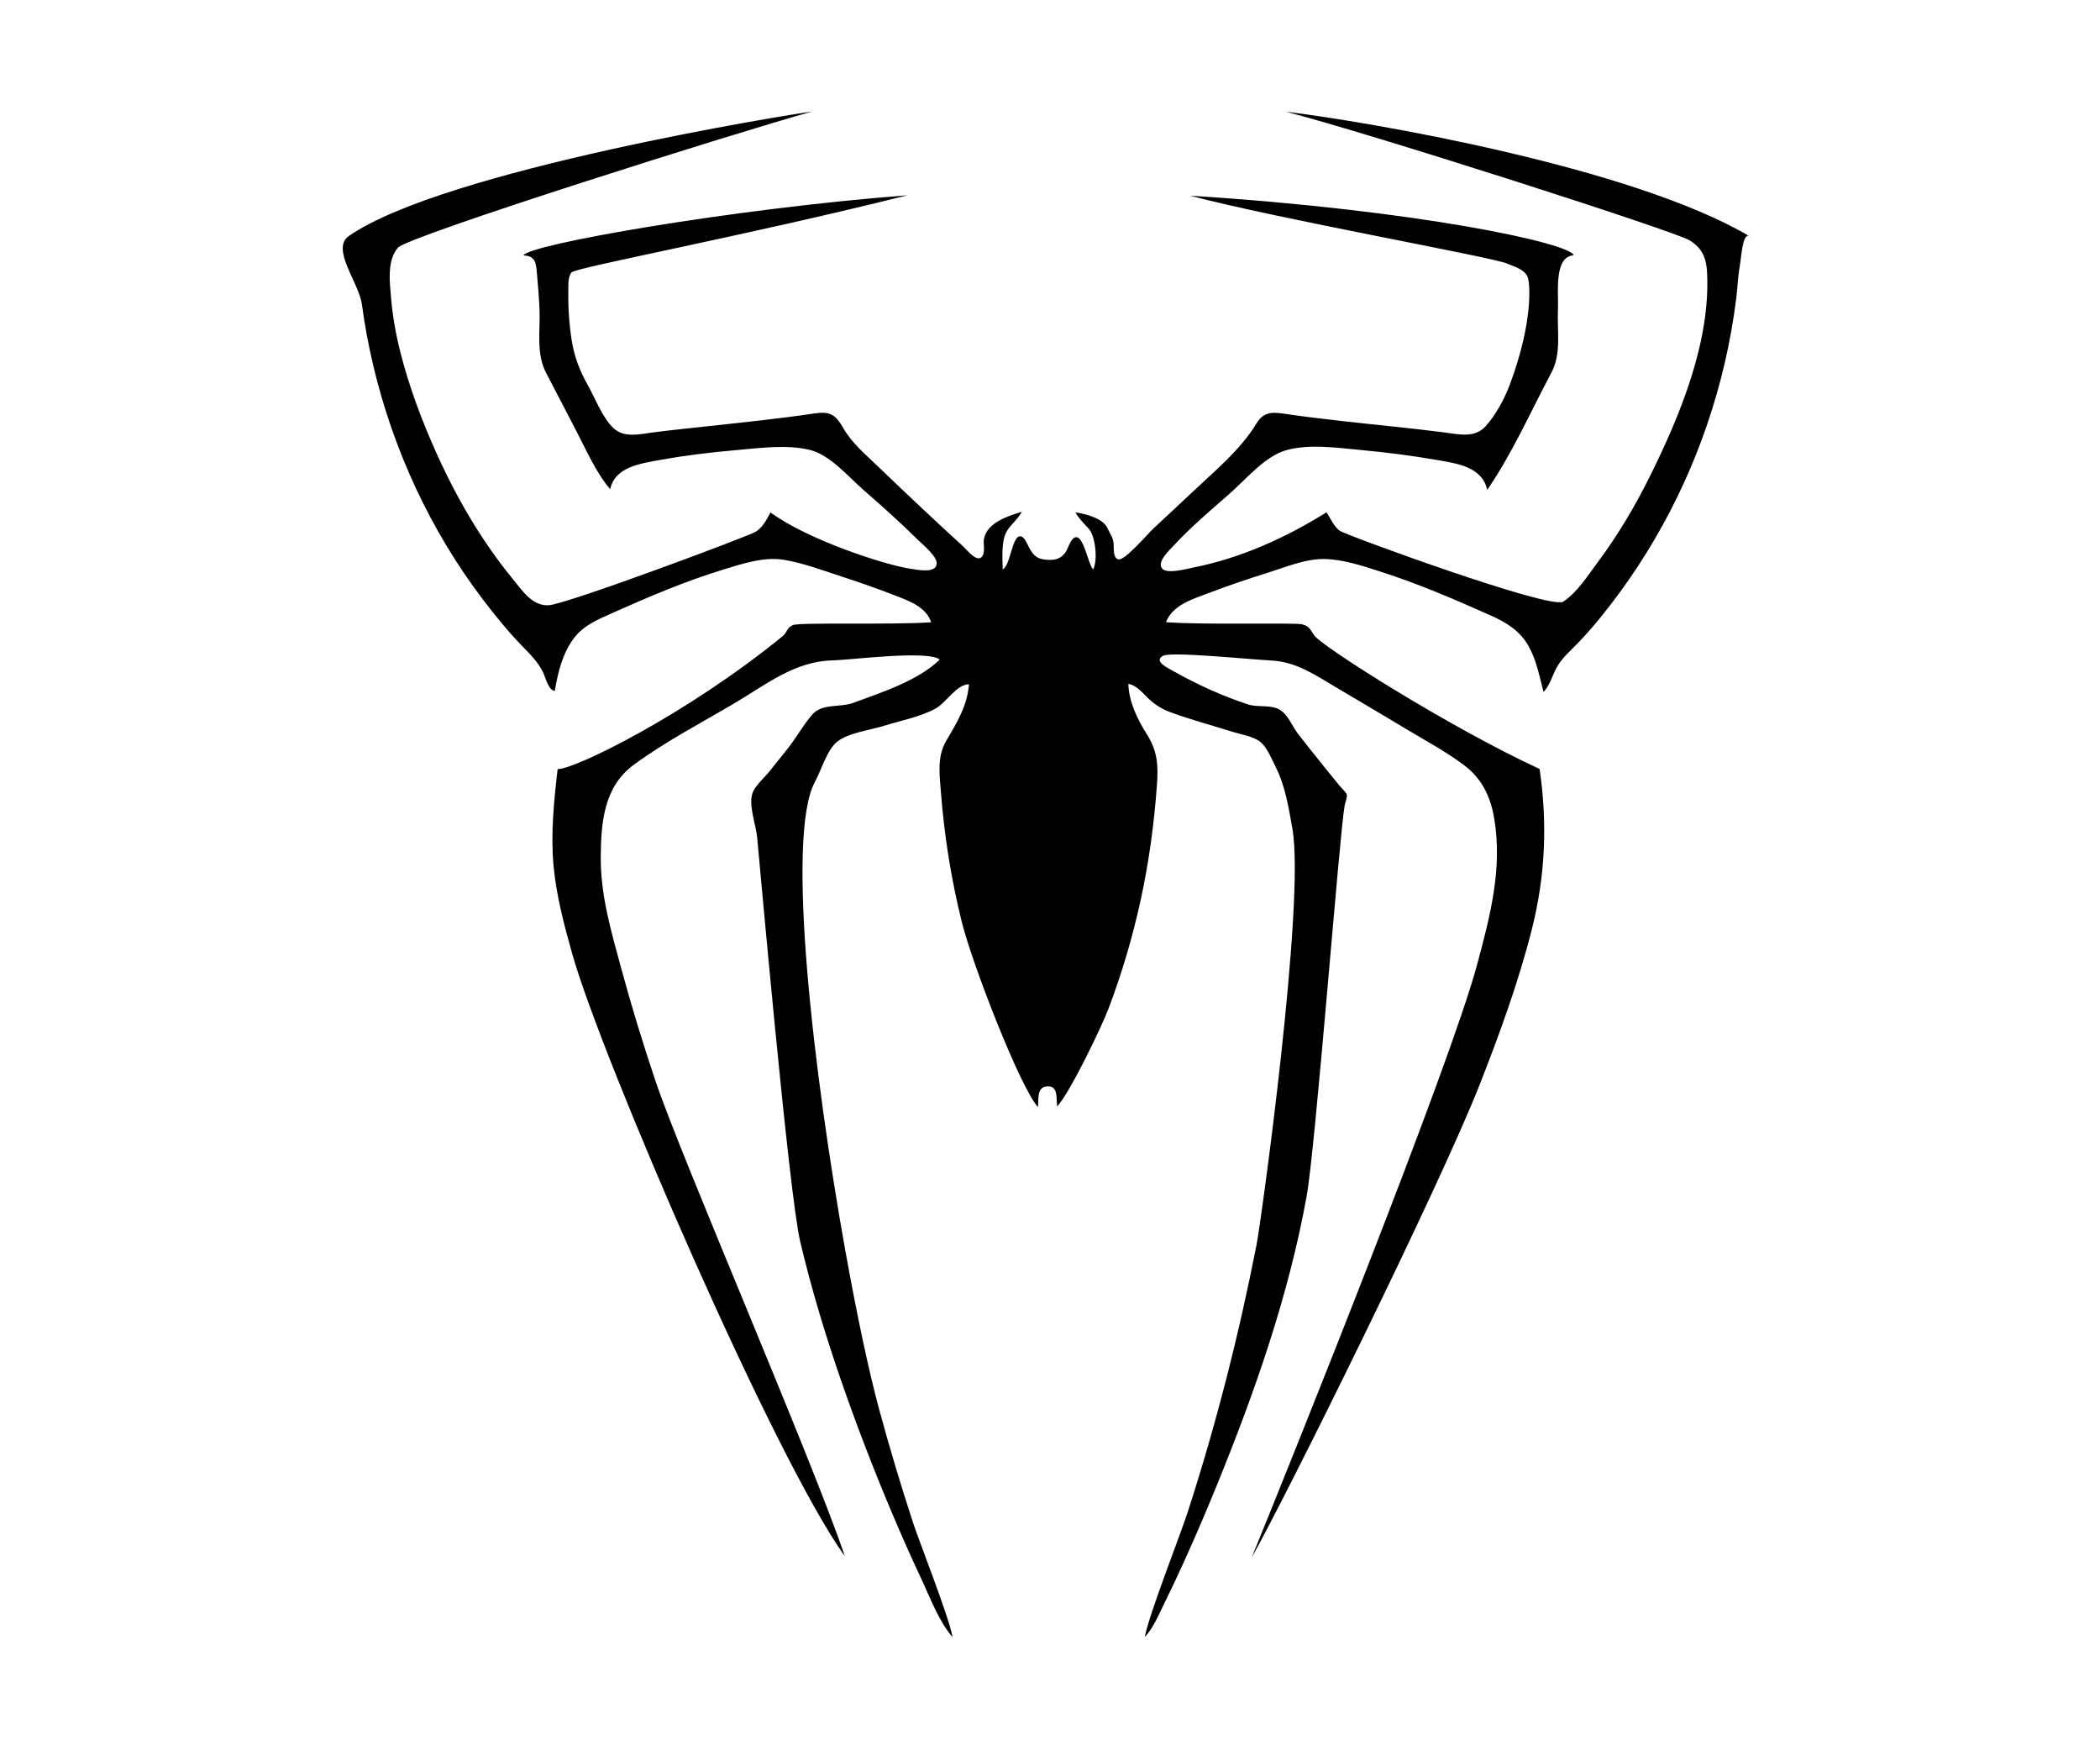 <?xml version="1.0" encoding="utf-8"?>
<!-- Generator: Adobe Illustrator 16.0.0, SVG Export Plug-In . SVG Version: 6.00 Build 0)  -->
<!DOCTYPE svg PUBLIC "-//W3C//DTD SVG 1.1//EN" "http://www.w3.org/Graphics/SVG/1.1/DTD/svg11.dtd">
<svg version="1.1" id="Layer_1" xmlns="http://www.w3.org/2000/svg" xmlns:xlink="http://www.w3.org/1999/xlink" x="0px" y="0px"
	 width="1200px" height="1000px" viewBox="0 0 1200 1000" enable-background="new 0 0 1200 1000" xml:space="preserve">
<g>
	<defs>
		<rect id="SVGID_1_" width="1200" height="1000"/>
	</defs>
	<clipPath id="SVGID_2_">
		<use xlink:href="#SVGID_1_"  overflow="visible"/>
	</clipPath>
	<path clip-path="url(#SVGID_2_)" d="M734.82,63.82c48.368,12.487,222.259,68.289,230.671,73.498
		c7.28,4.508,9.591,10.147,9.993,18.574c1.885,39.465-15.254,81.012-32.415,115.691c-8.599,17.377-18.503,34.156-30.119,49.696
		c-5.535,7.406-11.807,17.402-19.719,22.476c-7.351,4.714-124.117-38.03-127.581-40.455c-3.415-2.389-5.461-7.242-7.61-10.61
		c-23.108,14.396-48.931,26.176-75.839,31.498c-3.417,0.675-15.056,3.93-17.98,0.805c-3.593-3.84,4.2-10.833,6.753-13.587
		c9.776-10.549,20.988-19.995,31.782-29.477c9.211-8.091,20.165-21.347,32.225-24.719c13.361-3.736,29.747-1.29,43.349-0.035
		c14.484,1.338,28.91,3.226,43.242,5.705c11.134,1.925,25.446,3.899,28.269,17.02c14.371-20.955,24.834-44.761,36.733-67.122
		c5.848-10.991,3.06-24.302,3.696-36.349c0.439-8.312-2.622-29.811,8.971-30.599c-1.967-6.906-89.24-25.83-219.12-34.02
		C730,125,852.338,146.815,860.964,150.503c4.72,2.017,10.187,3.294,12.025,7.903c1.252,3.137,3.344,24.928-10.218,61.296
		c-3.028,8.121-8.144,17.619-14.021,24.003c-6.262,6.803-15.63,4.34-23.681,3.315c-19.304-2.457-38.695-4.255-58.029-6.454
		c-10.609-1.207-21.229-2.414-31.789-4c-7.789-1.17-12.932-1.743-17.273,5.384c-9.282,15.235-23.716,27.017-36.66,39.237
		c-7.389,6.975-14.831,13.892-22.277,20.806c-2.812,2.611-16.362,18.475-19.909,17.604c-3.36-0.825-2.505-6.32-2.788-9.09
		c-0.392-3.834-1.962-5.28-3.57-8.843C630.667,297,623,294,614.517,292.735c2.652,4.768,7.282,8.483,8.564,10.638
		c2.993,5.026,4.202,16.642,1.586,21.961c-2.953-2.927-5.497-20.339-10.517-18.246c-2.65,1.105-3.886,6.771-5.623,8.928
		c-2.866,3.56-6.003,4.114-10.486,3.792c-5.1-0.366-7.029-1.979-9.645-6.292c-1.126-1.856-2.811-7.269-5.586-7.116
		c-4.578,0.252-5.39,16.551-9.81,18.934c-0.186-5.81-0.802-15.22,1.74-20.697c2.094-4.511,5.736-6.469,9.22-12.237
		c-7.717,2.281-19.767,6.14-21.668,15.257c-0.618,2.967,0.96,7.921-1.22,10.459c-2.901,3.379-8.405-3.869-11.166-6.381
		c-16.25-14.789-32.231-29.917-48.084-45.128c-7.083-6.797-15.069-13.487-19.974-22.068c-4.429-7.751-7.627-9.648-16.503-8.323
		c-19.826,2.96-39.776,5.012-59.705,7.17c-10.867,1.177-21.749,2.291-32.591,3.684c-7.469,0.96-16.403,3.32-22.547-2.513
		c-6.371-6.049-10.372-17.018-14.662-24.619c-4.481-7.94-7.573-15.854-9.051-24.884c-1.537-9.394-2.187-19.259-2.025-28.773
		c0.055-3.218-0.346-7.975,1.816-10.651c2.253-2.79,99.753-20.963,192.01-44.07c-100.924,7.774-217.144,28.252-219.46,34.37
		c7.189,0.301,7.154,4.669,7.729,10.75c0.627,6.638,1.135,13.286,1.43,19.947c0.541,12.216-2.075,25.214,3.762,36.36
		c5.678,10.838,11.237,21.766,16.944,32.614c5.889,11.194,11.446,24.261,19.705,33.919c2.566-12.832,17.673-14.734,28.189-16.668
		c14.345-2.637,28.921-4.389,43.448-5.647c13.527-1.172,29.031-3.403,42.42-0.16c11.45,2.773,21.887,15.198,30.51,22.729
		c10.693,9.338,21.295,18.824,31.399,28.799c2.713,2.678,10.897,9.303,10.605,13.475c-0.406,5.773-11.02,3.523-15.658,2.792
		c-14.174-2.237-57.613-16.173-79.333-32.07c-2.28,4.23-4.406,8.608-8.55,11.08c-4.621,2.757-107.745,41.29-118.153,41.948
		c-9.266,0.585-15.005-8.219-20.26-14.613c-5.89-7.166-11.394-14.645-16.541-22.36c-10.576-15.853-19.618-32.696-27.431-50.068
		c-8.332-18.524-15.521-37.685-20.522-57.39c-2.606-10.265-4.467-20.657-5.363-31.213c-0.748-8.81-2.397-21.398,3.943-28.661
		C233.2,134.852,422.185,75.267,464,63.74C452.43,65.17,254,97,199.4,134.8c-10.568,7.316,5.713,26.648,7.395,39.062
		c1.601,11.818,3.78,23.557,6.532,35.16c5.72,24.111,13.898,47.643,24.397,70.09c10.489,22.425,23.298,43.788,38.286,63.499
		c7.196,9.461,14.815,18.776,23.128,27.284c4.392,4.495,8.318,8.507,11.162,14.182c1.293,2.581,3.068,10.423,6.72,10.663
		c1.765-10.645,4.597-22.183,11.453-30.799c5.568-6.997,13.853-10.302,21.782-13.845c20.482-9.152,41.166-17.961,62.648-24.551
		c10.884-3.339,23.483-7.595,34.99-5.713c11.197,1.832,22.572,6.18,33.338,9.663c11.053,3.576,22.005,7.48,32.818,11.725
		c7.188,2.822,15.378,6.342,18.031,14.3c-21.51,1.583-74.767-0.07-78.935,1.607c-3.629,1.46-3.196,4.132-5.979,6.403
		c-54.5,44.47-118.701,76.106-128.516,75.89c-2.103,18.111-4.034,36.977-2.339,55.184c1.589,17.062,5.997,33.705,10.619,50.153
		C343.793,604.766,443,834.333,482.759,889.07C464,833.667,389.31,661.393,374.644,617.824
		c-7.169-21.297-13.755-42.793-19.642-64.479c-5.706-21.021-11.888-41.857-11.721-63.786c0.149-19.704,1.791-40.058,18.888-52.623
		c17.994-13.224,38.403-23.832,57.605-35.19c17.67-10.451,34.327-23.891,55.532-24.407c11.138-0.271,54.585-6.024,61.704-0.52
		c-12.371,12.128-33.564,18.887-49.465,24.76c-7.589,2.803-17.78,0.15-23.422,6.701c-5.115,5.939-9.188,13.355-14.132,19.578
		c-3.428,4.315-6.884,8.608-10.341,12.899c-2.841,3.526-7.497,7.533-9.329,11.592c-3.054,6.766,1.574,18.48,2.322,25.895
		c0.927,9.18,18.064,203.365,24.597,231.021c6.299,26.666,14.231,52.926,23.157,78.823c8.918,25.876,18.788,51.429,29.444,76.638
		c5.324,12.596,10.871,25.099,16.691,37.474c5.133,10.911,9.824,23.938,17.779,33.149c-1.752-10.861-18.847-54.015-22.482-65.103
		c-7.103-21.672-13.631-43.532-19.594-65.544c-5.644-20.831-12.477-52.801-19.046-89.328
		c-18.229-101.369-34.419-237.838-17.483-268.723c3.532-6.442,6.806-18.151,12.667-22.867c6.344-5.104,18.886-6.635,26.589-9.046
		c9.557-2.99,20.899-5.105,29.705-9.944c5.89-3.237,11.998-13.814,19.014-13.855c-0.888,12.309-7.01,22.107-13.06,32.452
		c-5.301,9.064-3.7,19.641-2.92,29.656c1.933,24.802,5.872,49.46,11.865,73.607C555.553,550.786,583,621.5,593.16,632.546
		c0.215-6.796-0.16-11.921,5.889-11.851c5.693,0.064,4.365,6.653,5.076,11.43c7.625-8.375,25.477-45.753,29.217-55.605
		c7.68-20.221,13.832-41.015,18.442-62.146c4.758-21.805,7.748-43.903,9.34-66.157c0.796-11.133,0.25-19.18-5.744-28.647
		c-5.296-8.364-10.427-18.776-10.59-28.86c5.05,0.946,8.243,5.441,11.796,8.71c3.614,3.326,7.474,5.73,12.064,7.439
		c11.722,4.362,23.979,7.562,35.904,11.333c4.654,1.472,11.662,2.483,15.623,5.682c3.965,3.201,6.431,9.665,8.717,14.19
		c5.604,11.086,7.413,23.092,9.604,35.333c7.502,41.936-17.916,224.762-20.466,237.769c-5.048,25.755-10.813,51.369-17.338,76.79
		c-6.56,25.555-13.904,50.905-22.008,76.014c-3.97,12.296-22.561,59.605-24.507,71.32c5.083-5.381,8.169-13.29,11.435-19.854
		c3.824-7.685,7.46-15.487,11.013-23.301c6.554-14.415,12.78-28.984,18.754-43.649c21.636-53.108,40.989-108.254,51.229-164.814
		c5.207-28.756,18.752-206.743,21.755-223.459c0.275-1.536,1.599-4.779,1.235-6.253c-0.279-1.136-3.237-3.919-4.174-5.062
		c-2.771-3.384-5.522-6.785-8.261-10.195c-5.134-6.394-10.284-12.783-15.316-19.257c-3.24-4.169-5.579-10.537-9.999-13.576
		c-5.215-3.586-12.646-1.484-18.47-3.35c-14.478-4.639-29.376-11.489-42.616-18.928c-3.449-1.938-11.645-5.676-6.313-8.858
		c4.423-2.639,48.193,1.917,61.989,2.638c14.539,0.759,25.519,8.541,37.699,15.739c13.284,7.852,26.571,15.703,39.802,23.648
		c10.9,6.545,22.446,12.745,32.633,20.39c10.229,7.678,15.159,17.964,17.255,30.424c4.854,28.845-2.362,56.015-9.8,83.681
		C828.467,609.149,738.348,833.328,715.25,889.88c18.055-31.769,107.249-211.431,130.53-270.831
		c11.286-28.797,21.955-58.036,29.554-88.051c7.703-30.425,9.002-60.534,4.446-91.638c-52.095-24.125-124.401-70.045-128.822-76.353
		c-2.225-3.174-2.579-5.26-6.924-6.31c-4.423-1.069-56.758,0.433-77.774-1.227c3.9-9.826,15.019-13.084,23.994-16.49
		c11.01-4.179,22.151-8.006,33.396-11.504c10.39-3.233,22.197-8.288,33.212-8.085c10.781,0.2,21.96,3.971,32.143,7.243
		c21.604,6.944,42.424,15.882,63.11,25.142c8.821,3.949,16.42,8.663,21.323,17.297c4.586,8.076,6.213,17.413,8.593,26.277
		c3.791-4.035,4.975-9.509,7.629-14.21c3.156-5.591,8.281-9.805,12.658-14.403c8.389-8.815,16.037-18.418,23.231-28.223
		c14.324-19.522,26.592-40.524,36.657-62.544c10.065-22.022,17.901-45.07,23.374-68.656c2.842-12.245,5.042-24.639,6.584-37.114
		c0.75-6.075,0.921-12.299,2.024-18.321c0.785-4.287,1.525-19.27,5.491-16.929C932,95,780.799,69.393,734.82,63.82"/>
</g>
</svg>
